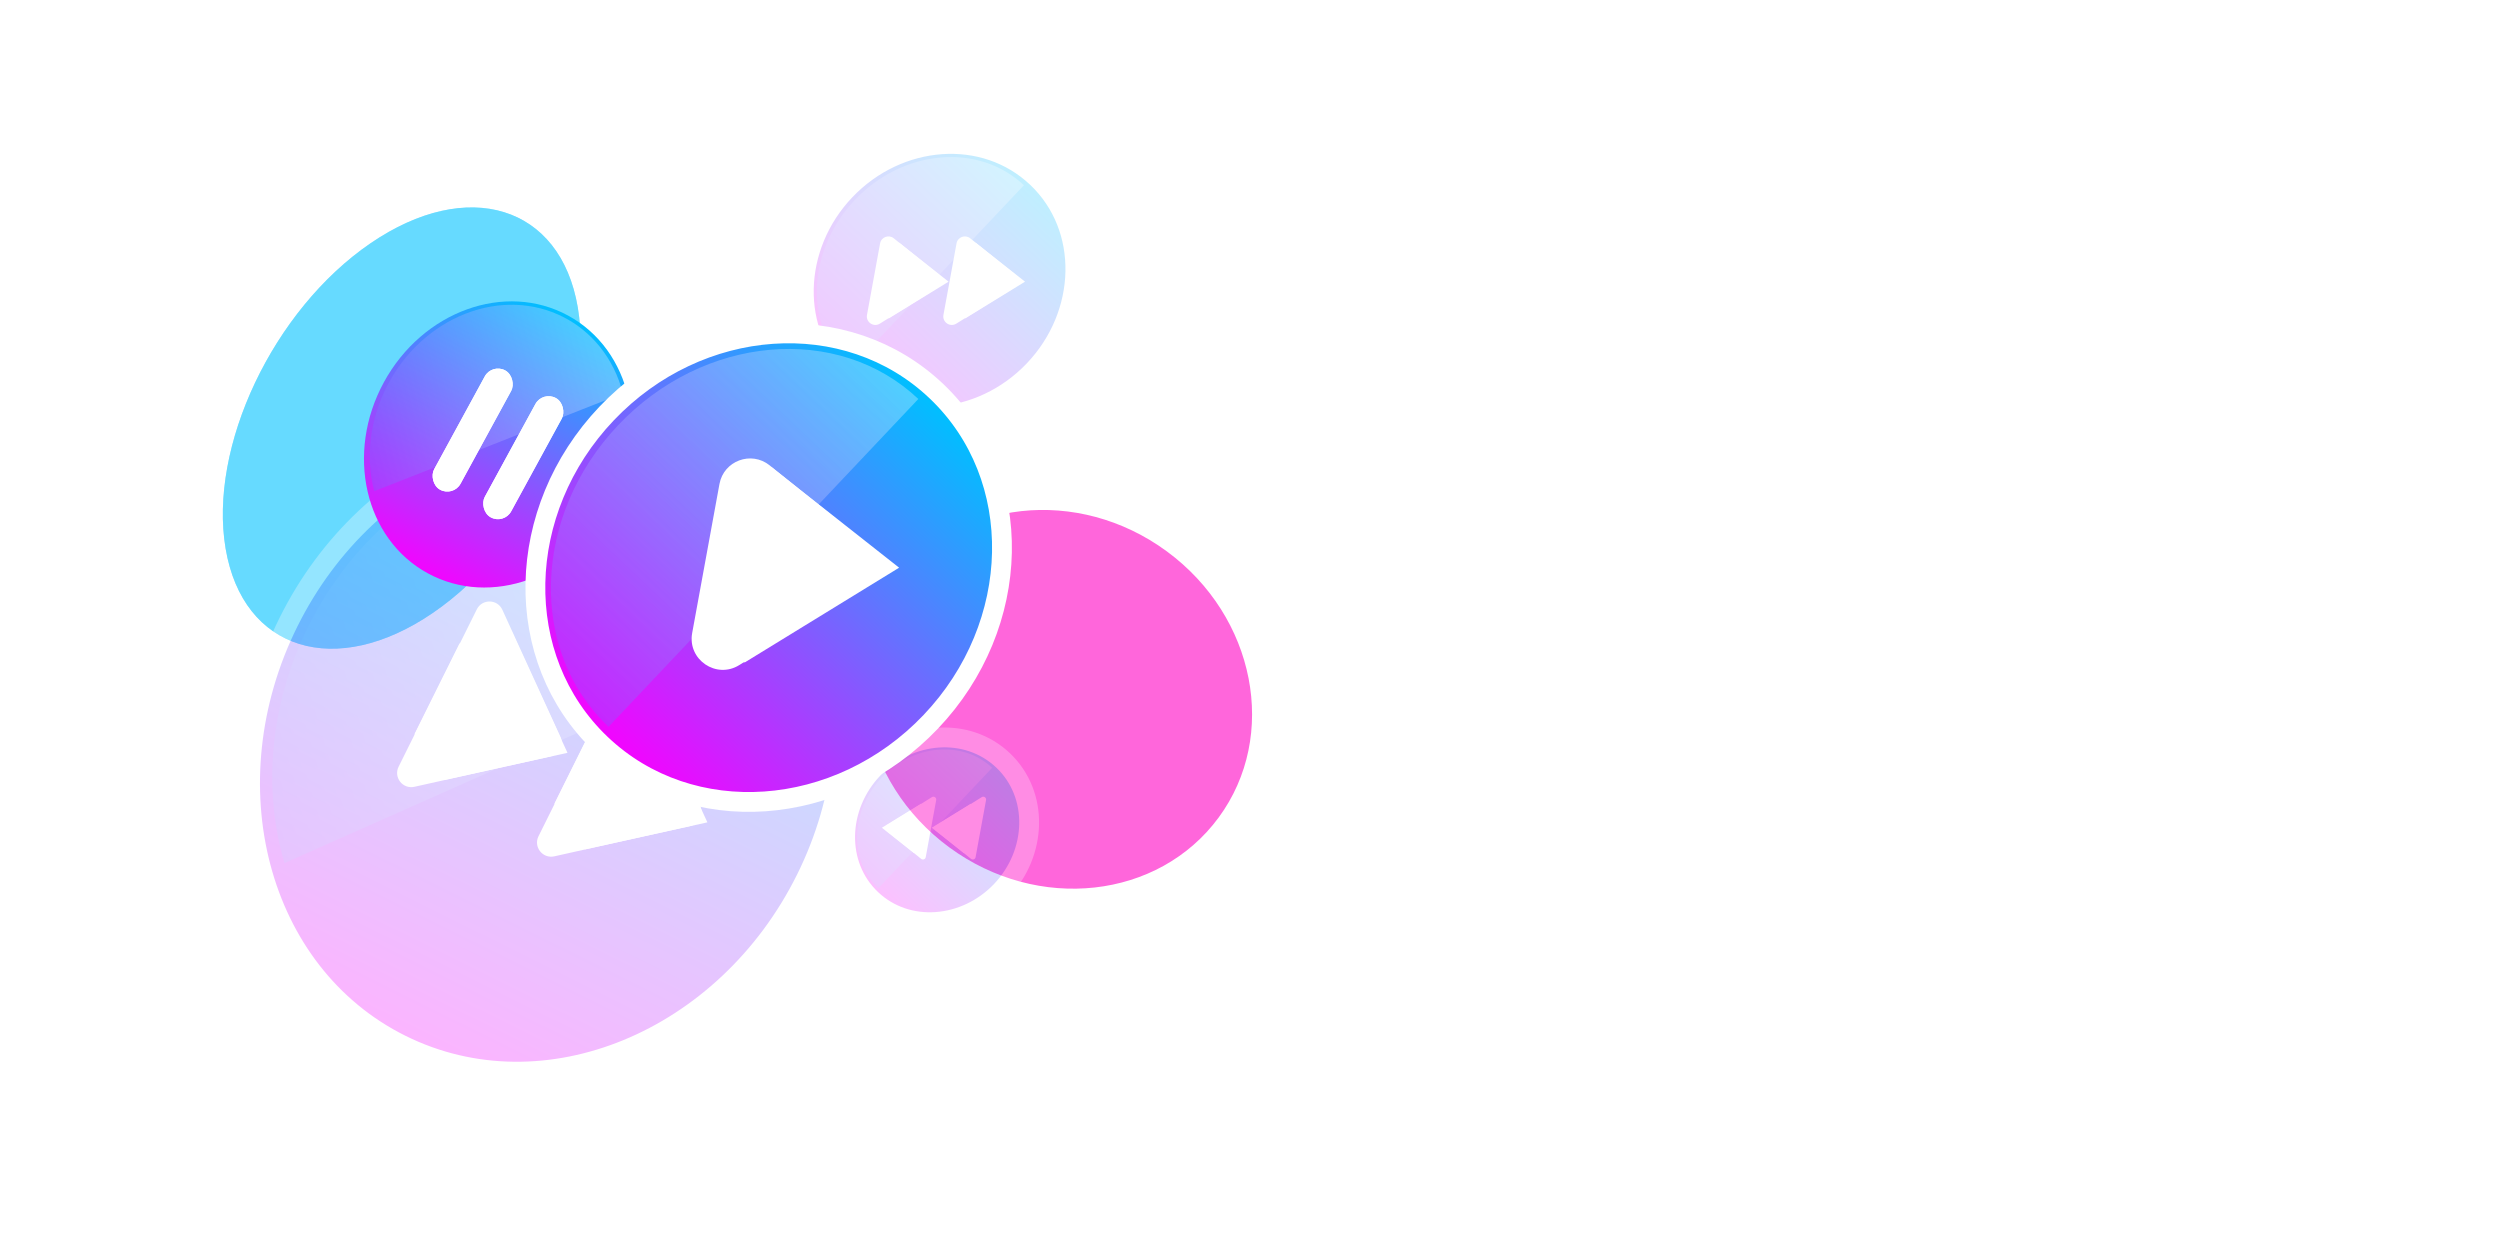 <svg width="883" height="437" viewBox="0 0 883 437" fill="none" xmlns="http://www.w3.org/2000/svg">
<g clip-path="url(#clip0_197_93)">
<g filter="url(#filter0_f_197_93)">
<ellipse cx="66.173" cy="75.389" rx="66.173" ry="75.389" transform="matrix(-0.167 -0.986 0.825 -0.565 90.739 259.036)" fill="#66DBFF"/>
</g>
<g filter="url(#filter1_f_197_93)">
<ellipse cx="66.173" cy="75.389" rx="66.173" ry="75.389" transform="matrix(-0.167 -0.986 0.825 -0.565 90.739 259.036)" fill="#66DBFF" fill-opacity="0.5"/>
</g>
<g filter="url(#filter2_f_197_93)">
<ellipse cx="373.684" cy="247" rx="70.448" ry="64.873" transform="rotate(-143.667 373.684 247)" fill="#FF66DB"/>
</g>
<g opacity="0.3" filter="url(#filter3_f_197_93)">
<path d="M244.897 161.234C295.732 186.5 312.944 253.55 284.632 310.513C256.32 367.475 192.479 394.24 141.645 368.973C90.81 343.707 73.598 276.657 101.91 219.695C130.222 162.732 194.063 135.968 244.897 161.234Z" fill="url(#paint0_linear_197_93)" stroke="white" stroke-width="7"/>
<path d="M165.097 166.306C113.621 189.182 84.688 251.208 100.472 304.844L286.88 222.003C271.096 168.366 216.572 143.43 165.097 166.306Z" fill="url(#paint1_linear_197_93)" fill-opacity="0.3"/>
<path d="M220.37 248.974L211.685 251.892L195.827 283.799L206.583 299.997L249.85 290.454L230.129 247.586L220.37 248.974Z" fill="white"/>
<path d="M247.326 284.759C248.647 287.651 246.97 291.024 243.868 291.717L195.77 302.458C191.664 303.375 188.33 299.12 190.203 295.353L217.821 239.786C219.694 236.018 225.098 236.107 226.847 239.933L247.326 284.759Z" fill="white"/>
<path d="M170.957 224.414L162.273 227.332L146.414 259.239L157.171 275.437L200.437 265.894L180.717 223.026L170.957 224.414Z" fill="white"/>
<path d="M197.914 260.2C199.235 263.091 197.558 266.465 194.456 267.157L146.357 277.898C142.251 278.815 138.918 274.56 140.79 270.793L168.409 215.226C170.281 211.459 175.686 211.547 177.434 215.374L197.914 260.2Z" fill="white"/>
</g>
<g filter="url(#filter4_f_197_93)">
<ellipse cx="175.881" cy="156.978" rx="45.896" ry="51.822" transform="rotate(28.606 175.881 156.978)" fill="url(#paint2_linear_197_93)"/>
<path d="M164.327 110.834C140.067 120.375 125.671 148.426 132.17 173.487L220.021 138.935C213.521 113.874 188.586 101.293 164.327 110.834Z" fill="url(#paint3_linear_197_93)" fill-opacity="0.3"/>
<rect x="173.77" y="128.287" width="10.628" height="48" rx="5.314" transform="rotate(28.606 173.77 128.287)" fill="white"/>
<rect x="173.77" y="128.287" width="10.628" height="48" rx="5.314" transform="rotate(28.606 173.77 128.287)" fill="white"/>
<rect x="191.653" y="138.04" width="10.628" height="48" rx="5.314" transform="rotate(28.606 191.653 138.04)" fill="white"/>
<rect x="191.653" y="138.04" width="10.628" height="48" rx="5.314" transform="rotate(28.606 191.653 138.04)" fill="white"/>
</g>
<g opacity="0.25" filter="url(#filter5_d_197_93)">
<path d="M366.318 58.789C384.945 76.514 384.039 106.956 365.215 126.738C346.391 146.52 316.032 148.935 297.405 131.21C278.778 113.485 279.685 83.044 298.509 63.262C317.333 43.48 347.691 41.065 366.318 58.789Z" fill="url(#paint4_linear_197_93)" stroke="white" stroke-width="7"/>
<path d="M301.86 66.694C284.835 84.712 283.997 111.567 299.989 126.678L361.642 61.431C345.65 46.32 318.885 48.677 301.86 66.694Z" fill="url(#paint5_linear_197_93)" fill-opacity="0.3"/>
<path d="M339.277 84.812L337.809 89.675L335.99 103.524L340.907 108.457L362.038 95.487L344.586 81.737L339.277 84.812Z" fill="white"/>
<path d="M358.36 92.796C359.969 94.092 359.817 96.588 358.063 97.679L337.757 110.312C335.546 111.688 332.753 109.786 333.222 107.225L337.847 81.958C338.257 79.721 340.909 78.736 342.68 80.163L358.36 92.796Z" fill="white"/>
<path d="M312.276 84.812L310.808 89.675L308.99 103.524L313.906 108.457L335.037 95.487L317.585 81.737L312.276 84.812Z" fill="white"/>
<path d="M331.359 92.796C332.968 94.092 332.816 96.588 331.062 97.679L310.756 110.312C308.545 111.688 305.752 109.786 306.221 107.225L310.846 81.958C311.256 79.721 313.908 78.736 315.679 80.163L331.359 92.796Z" fill="white"/>
</g>
<g opacity="0.25" filter="url(#filter6_d_197_93)">
<path d="M354.313 264.591C367.021 276.684 366.305 297.315 353.636 310.63C340.966 323.944 320.396 325.682 307.688 313.589C294.979 301.497 295.695 280.865 308.364 267.551C321.034 254.237 341.604 252.498 354.313 264.591Z" fill="url(#paint6_linear_197_93)" stroke="white" stroke-width="7"/>
<path d="M311.433 270.629C300.328 282.38 299.782 299.896 310.212 309.752L350.424 267.196C339.994 257.34 322.537 258.877 311.433 270.629Z" fill="url(#paint7_linear_197_93)" fill-opacity="0.3"/>
<path d="M326.327 295.318L327.285 292.146L328.471 283.113L325.264 279.896L311.482 288.355L322.865 297.323L326.327 295.318Z" fill="white"/>
<path d="M312.831 289.265C312.295 288.833 312.346 288.001 312.93 287.638L329.154 277.544C329.891 277.085 330.822 277.719 330.666 278.573L326.97 298.76C326.834 299.506 325.95 299.835 325.359 299.359L312.831 289.265Z" fill="white"/>
<path d="M343.938 295.318L344.895 292.146L346.081 283.113L342.874 279.896L329.092 288.355L340.475 297.323L343.938 295.318Z" fill="white"/>
<path d="M330.441 289.265C329.905 288.833 329.956 288.001 330.54 287.638L346.764 277.544C347.501 277.085 348.432 277.719 348.276 278.573L344.58 298.76C344.444 299.506 343.559 299.835 342.969 299.359L330.441 289.265Z" fill="white"/>
</g>
<g filter="url(#filter7_d_197_93)">
<path d="M330.783 134.197C362.597 164.471 361.265 216.765 328.729 250.957C296.194 285.148 244.03 289.073 212.215 258.799C180.401 228.526 181.733 176.232 214.269 142.04C246.805 107.848 298.969 103.924 330.783 134.197Z" fill="url(#paint8_linear_197_93)" stroke="white" stroke-width="7"/>
<path d="M218.253 146.261C188.038 178.239 186.551 225.901 214.932 252.72L324.353 136.92C295.971 110.102 248.469 114.284 218.253 146.261Z" fill="url(#paint9_linear_197_93)" fill-opacity="0.3"/>
<path d="M258.789 168.941L254.999 181.5L250.302 217.262L262.999 230L317.566 196.509L272.499 161L258.789 168.941Z" fill="white"/>
<path d="M304.502 186.683C310.4 191.435 309.842 200.588 303.411 204.589L261.107 230.908C253 235.952 242.757 228.98 244.476 219.587L254.113 166.949C255.615 158.746 265.341 155.132 271.835 160.364L304.502 186.683Z" fill="white"/>
</g>
</g>
<defs>
<filter id="filter0_f_197_93" x="-21.303" y="-26.703" width="326.399" height="355.833" filterUnits="userSpaceOnUse" color-interpolation-filters="sRGB">
<feFlood flood-opacity="0" result="BackgroundImageFix"/>
<feBlend mode="normal" in="SourceGraphic" in2="BackgroundImageFix" result="shape"/>
<feGaussianBlur stdDeviation="50" result="effect1_foregroundBlur_197_93"/>
</filter>
<filter id="filter1_f_197_93" x="-21.303" y="-26.703" width="326.399" height="355.833" filterUnits="userSpaceOnUse" color-interpolation-filters="sRGB">
<feFlood flood-opacity="0" result="BackgroundImageFix"/>
<feBlend mode="normal" in="SourceGraphic" in2="BackgroundImageFix" result="shape"/>
<feGaussianBlur stdDeviation="50" result="effect1_foregroundBlur_197_93"/>
</filter>
<filter id="filter2_f_197_93" x="148.834" y="23.814" width="449.7" height="446.371" filterUnits="userSpaceOnUse" color-interpolation-filters="sRGB">
<feFlood flood-opacity="0" result="BackgroundImageFix"/>
<feBlend mode="normal" in="SourceGraphic" in2="BackgroundImageFix" result="shape"/>
<feGaussianBlur stdDeviation="78.15" result="effect1_foregroundBlur_197_93"/>
</filter>
<filter id="filter3_f_197_93" x="41.335" y="104.676" width="303.871" height="320.856" filterUnits="userSpaceOnUse" color-interpolation-filters="sRGB">
<feFlood flood-opacity="0" result="BackgroundImageFix"/>
<feBlend mode="normal" in="SourceGraphic" in2="BackgroundImageFix" result="shape"/>
<feGaussianBlur stdDeviation="21.75" result="effect1_foregroundBlur_197_93"/>
</filter>
<filter id="filter4_f_197_93" x="106.855" y="84.741" width="138.053" height="144.474" filterUnits="userSpaceOnUse" color-interpolation-filters="sRGB">
<feFlood flood-opacity="0" result="BackgroundImageFix"/>
<feBlend mode="normal" in="SourceGraphic" in2="BackgroundImageFix" result="shape"/>
<feGaussianBlur stdDeviation="10.85" result="effect1_foregroundBlur_197_93"/>
</filter>
<filter id="filter5_d_197_93" x="276.401" y="43.339" width="110.92" height="111.322" filterUnits="userSpaceOnUse" color-interpolation-filters="sRGB">
<feFlood flood-opacity="0" result="BackgroundImageFix"/>
<feColorMatrix in="SourceAlpha" type="matrix" values="0 0 0 0 0 0 0 0 0 0 0 0 0 0 0 0 0 0 127 0" result="hardAlpha"/>
<feOffset dy="4"/>
<feGaussianBlur stdDeviation="2"/>
<feComposite in2="hardAlpha" operator="out"/>
<feColorMatrix type="matrix" values="0 0 0 0 0 0 0 0 0 0 0 0 0 0 0 0 0 0 0.25 0"/>
<feBlend mode="normal" in2="BackgroundImageFix" result="effect1_dropShadow_197_93"/>
<feBlend mode="normal" in="SourceGraphic" in2="effect1_dropShadow_197_93" result="shape"/>
</filter>
<filter id="filter6_d_197_93" x="291.001" y="252.959" width="79.998" height="80.263" filterUnits="userSpaceOnUse" color-interpolation-filters="sRGB">
<feFlood flood-opacity="0" result="BackgroundImageFix"/>
<feColorMatrix in="SourceAlpha" type="matrix" values="0 0 0 0 0 0 0 0 0 0 0 0 0 0 0 0 0 0 127 0" result="hardAlpha"/>
<feOffset dy="4"/>
<feGaussianBlur stdDeviation="2"/>
<feComposite in2="hardAlpha" operator="out"/>
<feColorMatrix type="matrix" values="0 0 0 0 0 0 0 0 0 0 0 0 0 0 0 0 0 0 0.25 0"/>
<feBlend mode="normal" in2="BackgroundImageFix" result="effect1_dropShadow_197_93"/>
<feBlend mode="normal" in="SourceGraphic" in2="effect1_dropShadow_197_93" result="shape"/>
</filter>
<filter id="filter7_d_197_93" x="181.593" y="110.24" width="179.812" height="180.517" filterUnits="userSpaceOnUse" color-interpolation-filters="sRGB">
<feFlood flood-opacity="0" result="BackgroundImageFix"/>
<feColorMatrix in="SourceAlpha" type="matrix" values="0 0 0 0 0 0 0 0 0 0 0 0 0 0 0 0 0 0 127 0" result="hardAlpha"/>
<feOffset dy="4"/>
<feGaussianBlur stdDeviation="2"/>
<feComposite in2="hardAlpha" operator="out"/>
<feColorMatrix type="matrix" values="0 0 0 0 0 0 0 0 0 0 0 0 0 0 0 0 0 0 0.25 0"/>
<feBlend mode="normal" in2="BackgroundImageFix" result="effect1_dropShadow_197_93"/>
<feBlend mode="normal" in="SourceGraphic" in2="effect1_dropShadow_197_93" result="shape"/>
</filter>
<linearGradient id="paint0_linear_197_93" x1="243.339" y1="164.368" x2="143.202" y2="365.839" gradientUnits="userSpaceOnUse">
<stop stop-color="#00BFFF"/>
<stop offset="1" stop-color="#F205FF"/>
</linearGradient>
<linearGradient id="paint1_linear_197_93" x1="272.591" y1="173.444" x2="78.603" y2="230.531" gradientUnits="userSpaceOnUse">
<stop stop-color="white"/>
<stop offset="1" stop-color="#6B6EFF"/>
</linearGradient>
<linearGradient id="paint2_linear_197_93" x1="175.881" y1="105.156" x2="175.881" y2="208.801" gradientUnits="userSpaceOnUse">
<stop stop-color="#00BFFF"/>
<stop offset="1" stop-color="#F205FF"/>
</linearGradient>
<linearGradient id="paint3_linear_197_93" x1="214.137" y1="116.247" x2="123.426" y2="139.773" gradientUnits="userSpaceOnUse">
<stop stop-color="white"/>
<stop offset="1" stop-color="#6B6EFF"/>
</linearGradient>
<linearGradient id="paint4_linear_197_93" x1="363.906" y1="61.325" x2="299.818" y2="128.675" gradientUnits="userSpaceOnUse">
<stop stop-color="#00BFFF"/>
<stop offset="1" stop-color="#F205FF"/>
</linearGradient>
<linearGradient id="paint5_linear_197_93" x1="347.164" y1="47.751" x2="285.511" y2="112.998" gradientUnits="userSpaceOnUse">
<stop stop-color="white"/>
<stop offset="1" stop-color="#6B6EFF"/>
</linearGradient>
<linearGradient id="paint6_linear_197_93" x1="351.9" y1="267.127" x2="310.1" y2="311.054" gradientUnits="userSpaceOnUse">
<stop stop-color="#00BFFF"/>
<stop offset="1" stop-color="#F205FF"/>
</linearGradient>
<linearGradient id="paint7_linear_197_93" x1="340.981" y1="258.273" x2="300.769" y2="300.829" gradientUnits="userSpaceOnUse">
<stop stop-color="white"/>
<stop offset="1" stop-color="#6B6EFF"/>
</linearGradient>
<linearGradient id="paint8_linear_197_93" x1="328.37" y1="136.733" x2="214.628" y2="256.264" gradientUnits="userSpaceOnUse">
<stop stop-color="#00BFFF"/>
<stop offset="1" stop-color="#F205FF"/>
</linearGradient>
<linearGradient id="paint9_linear_197_93" x1="298.658" y1="112.641" x2="189.238" y2="228.44" gradientUnits="userSpaceOnUse">
<stop stop-color="white"/>
<stop offset="1" stop-color="#6B6EFF"/>
</linearGradient>
<clipPath id="clip0_197_93">
<rect width="883" height="437" fill="white"/>
</clipPath>
</defs>
</svg>
